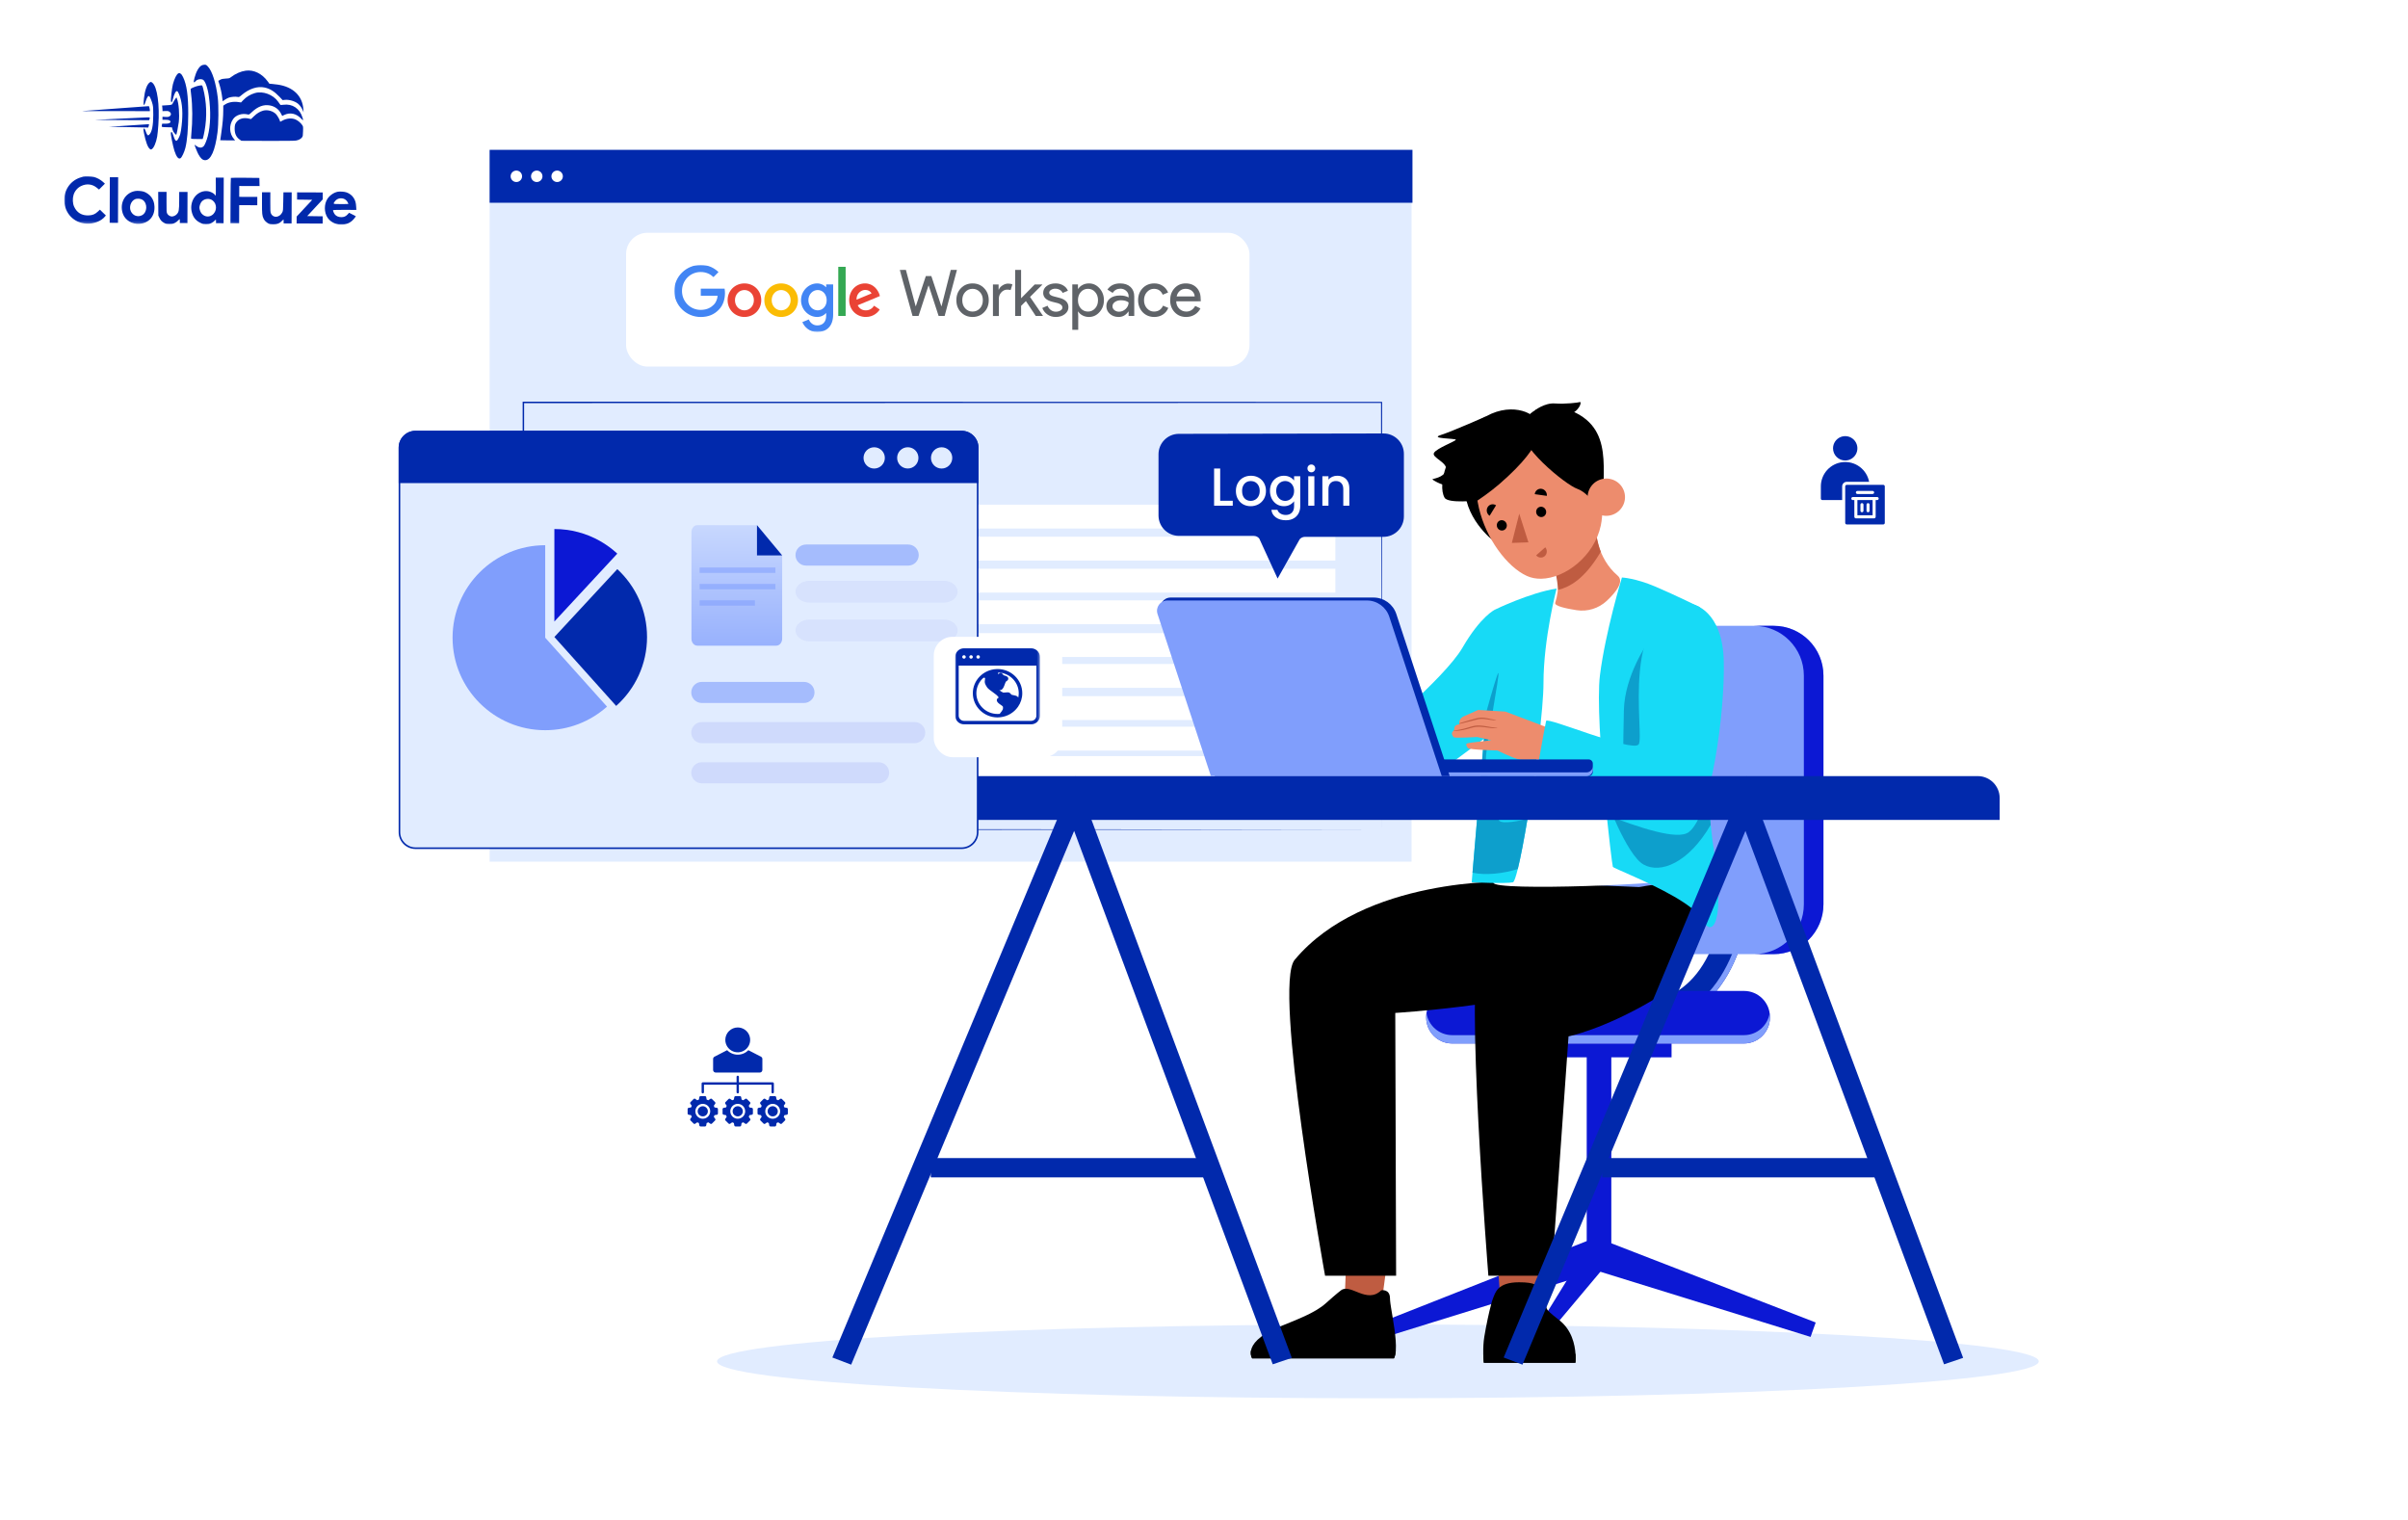 <svg width="900" height="568" viewBox="0 0 900 568" fill="none" xmlns="http://www.w3.org/2000/svg">
<path d="M75.422 24.413C74.366 24.924 73.319 26.731 72.702 29.094C72.4 30.255 72.372 30.553 72.507 30.688C72.655 30.838 72.736 30.797 72.967 30.487C73.538 29.719 74.755 29.385 75.754 29.741C76.618 30.041 77.582 32.626 78.057 35.926C78.848 41.564 78.694 46.957 77.652 50.927C77.268 52.399 76.613 54.018 76.206 54.545C76.043 54.733 75.718 54.988 75.475 55.082C74.906 55.323 73.988 55.063 73.247 54.453C72.95 54.222 72.721 54.072 72.721 54.113C72.72 54.369 73.751 56.955 74.154 57.673C75 59.216 75.741 59.868 76.688 59.871C78.796 59.879 80.404 56.262 81.279 49.575C81.696 46.427 81.748 39.507 81.394 36.505C80.737 31.055 79.307 26.536 77.704 24.868C77.125 24.258 77.018 24.189 76.463 24.188C76.139 24.186 75.666 24.293 75.422 24.413Z" fill="#0129AC"/>
<path d="M91.88 26.406C90.014 26.656 88.037 27.514 86.262 28.872C85.774 29.263 85.624 29.289 84.368 29.366C83.273 29.43 82.88 29.509 82.311 29.804C81.919 29.993 81.594 30.18 81.594 30.221C81.594 30.248 81.767 30.83 81.995 31.52C82.475 33.049 82.861 34.807 83.058 36.538L83.216 37.85L83.974 37.326C84.38 37.03 85.058 36.667 85.478 36.506C86.343 36.185 88.006 36.042 88.803 36.221C89.33 36.345 89.357 36.331 90.415 35.443C93.14 33.142 96.252 32.139 98.872 32.702C100.884 33.129 102.543 34.162 104.455 36.169L105.64 37.417L106.425 37.324C108.007 37.155 110.154 37.771 111.353 38.734C112.027 39.264 112.726 40.24 113.128 41.16L113.464 41.959L113.387 40.877C113.067 35.834 109.524 32.43 103.742 31.611C103.188 31.528 102.283 31.417 101.716 31.374L100.688 31.289L100.056 30.422C97.945 27.523 94.868 26.011 91.88 26.406Z" fill="#0129AC"/>
<path d="M66.625 27.44C65.975 27.802 65.199 29.354 64.624 31.474C64.268 32.811 63.765 37.27 63.912 37.864C64.085 38.541 64.343 38.218 64.645 36.948C65.139 34.963 65.737 33.87 66.237 34.075C66.561 34.198 67.204 35.7 67.564 37.148C68.31 40.151 68.35 44.03 67.658 48.691C67.492 49.839 67.327 50.433 66.919 51.283C66.02 53.199 65.588 53.09 64.826 50.762C64.317 49.247 64.048 48.935 63.87 49.651C63.733 50.164 64.609 54.533 65.211 56.413C65.946 58.673 66.727 59.609 67.485 59.125C67.973 58.802 68.872 56.887 69.27 55.334C69.969 52.592 70.336 48.281 70.356 42.618C70.38 35.874 69.799 31.722 68.472 28.919C68.083 28.121 67.814 27.727 67.504 27.538C67.005 27.225 67.032 27.225 66.625 27.44Z" fill="#0129AC"/>
<path d="M55.856 30.884C54.894 31.637 54.102 33.892 53.808 36.77C53.683 37.905 53.624 38.918 53.665 39.04C53.825 39.446 54.043 39.15 54.398 38.015C54.918 36.368 55.366 35.694 55.785 35.953C56.054 36.116 56.804 37.97 57.044 39.052C57.243 39.918 57.295 40.689 57.287 42.905C57.272 47.001 56.777 49.391 55.774 50.334C55.218 50.858 55.002 50.601 54.306 48.666C54.065 48.03 53.782 47.84 53.632 48.245C53.591 48.366 53.67 49.069 53.829 49.827C54.467 53.019 55.229 55.089 55.998 55.66C56.348 55.918 56.402 55.918 56.728 55.743C57.486 55.314 58.344 53.343 58.745 51.047C58.869 50.398 59.051 48.48 59.179 46.764C59.719 39.224 58.784 32.476 56.978 30.956C56.48 30.535 56.318 30.521 55.856 30.884Z" fill="#0129AC"/>
<path d="M73.772 32.152C72.892 32.379 71.539 32.955 71.267 33.211C71.213 33.265 71.291 34.211 71.436 35.334C71.975 39.431 72.008 45.243 71.504 50.188C71.42 51.053 71.39 51.796 71.444 51.851C71.484 51.904 72.485 51.949 73.647 51.953L75.755 51.96L75.933 51.352C76.043 51.015 76.263 49.949 76.442 48.989C77.434 43.735 77.238 38.044 75.891 32.93C75.611 31.902 75.598 31.888 75.178 31.9C74.948 31.9 74.313 32.019 73.772 32.152Z" fill="#0129AC"/>
<path d="M95.295 34.779C93.536 35.287 92.046 36.201 90.852 37.481L90.092 38.289L89.038 38.136C87.215 37.873 85.294 38.231 84.088 39.065L83.451 39.496L83.445 41.28C83.437 43.685 83.225 46.131 82.726 49.549C82.504 51.102 82.324 52.4 82.324 52.413C82.324 52.44 83.581 52.458 85.108 52.463L87.893 52.473L87.475 51.999C85.685 49.951 85.534 46.802 87.096 44.537C88.17 42.986 90.43 42.251 92.563 42.758C93.09 42.882 93.09 42.882 94.121 41.912C96.331 39.812 98.524 38.995 100.82 39.395C102.684 39.727 104.14 40.772 104.986 42.383L105.483 43.331L106.119 43.01C108.394 41.883 110.731 42.377 112.616 44.384C113.37 45.184 113.41 45.144 113.09 44.034C112.075 40.571 109.311 38.696 105.93 39.156C104.97 39.288 104.862 39.274 104.701 39.058C104.607 38.922 104.257 38.434 103.934 37.974C102.078 35.344 98.231 33.925 95.295 34.779Z" fill="#0129AC"/>
<path d="M65.51 36.976C65.266 37.313 64.899 37.92 64.694 38.352C64.272 39.242 64.326 39.216 62.041 39.356L60.581 39.446L60.66 40.054C60.7 40.379 60.739 40.865 60.738 41.109L60.736 41.541L61.723 41.49C62.494 41.439 62.791 41.467 63.169 41.671C64.073 42.148 64.137 43.067 63.284 43.51C62.918 43.712 62.621 43.738 61.782 43.694L60.729 43.623L60.725 44.771L61.846 44.762C63.076 44.753 63.697 44.998 63.696 45.499C63.694 45.998 63.071 46.24 61.787 46.235L60.611 46.231L60.529 46.622C60.336 47.541 60.255 47.5 62.35 47.548L64.269 47.596L64.416 48.204C64.509 48.556 64.71 49.043 64.858 49.301C65.167 49.802 65.8 50.453 65.895 50.358C66.017 50.237 66.65 46.969 66.817 45.645C67.152 42.794 66.829 38.576 66.132 36.857L65.945 36.383L65.51 36.976Z" fill="#0129AC"/>
<path d="M43.441 40.561C36.789 41.051 31.124 41.463 30.867 41.503C30.61 41.543 31.786 41.56 33.489 41.525C35.193 41.505 40.964 41.498 46.303 41.517L56.007 41.552L56.009 41.2C56.01 40.755 55.73 39.659 55.622 39.672C55.581 39.685 50.093 40.085 43.441 40.561Z" fill="#0129AC"/>
<path d="M98.327 41.36C97.11 41.707 95.999 42.379 94.887 43.469L93.815 44.506L92.857 44.287C91.087 43.916 89.531 44.316 88.568 45.394C87.889 46.161 87.712 46.701 87.707 48.08C87.7 49.972 88.304 51.272 89.625 52.196L90.232 52.617L99.963 52.651C106.113 52.674 110.02 52.634 110.574 52.541C111.602 52.383 112.455 51.926 112.903 51.306C113.188 50.915 113.216 50.699 113.262 49.077C113.323 47.307 113.309 47.266 112.947 46.737C112.382 45.911 111.479 45.137 110.562 44.701C109.104 44.007 107.076 44.189 105.383 45.169C104.719 45.559 104.652 45.572 104.653 45.316C104.654 44.937 103.686 43.204 103.162 42.661C102.003 41.467 99.951 40.906 98.327 41.36Z" fill="#0129AC"/>
<path d="M44.846 44.351L35.383 44.817L45.56 44.88L55.724 44.93L55.861 44.579C56.12 43.904 56.066 43.85 55.16 43.861C54.687 43.872 50.051 44.099 44.846 44.351Z" fill="#0129AC"/>
<mask id="mask0_3597_588" style="mask-type:luminance" maskUnits="userSpaceOnUse" x="24" y="24" width="110" height="60">
<path d="M24.213 24L133.542 24.39L133.329 83.996L24 83.606L24.213 24Z" fill="white"/>
</mask>
<g mask="url(#mask0_3597_588)">
<path d="M47.877 46.924L40.645 47.398L43.564 47.436C45.172 47.442 48.497 47.508 50.943 47.57L55.416 47.668L55.567 47.141C55.773 46.425 55.759 46.412 55.421 46.424C55.245 46.437 51.852 46.668 47.877 46.924Z" fill="#0129AC"/>
</g>
<mask id="mask1_3597_588" style="mask-type:luminance" maskUnits="userSpaceOnUse" x="24" y="24" width="110" height="60">
<path d="M24.213 24L133.542 24.39L133.329 83.996L24 83.606L24.213 24Z" fill="white"/>
</mask>
<g mask="url(#mask1_3597_588)">
<path d="M31.118 66.022C30.969 66.048 30.401 66.222 29.846 66.409C26.165 67.666 23.814 71.213 24.029 75.214C24.256 79.824 27.677 83.31 32.258 83.597C34.974 83.768 37.871 82.644 39.282 80.878L39.568 80.514L38.45 79.442L37.345 78.357L36.599 79.057C35.515 80.081 34.594 80.456 33.066 80.504C30.579 80.59 28.745 79.489 27.726 77.282C27.149 76.064 27.061 74.239 27.498 72.821C27.936 71.39 28.981 70.163 30.294 69.533C32.339 68.54 34.447 68.764 36.158 70.149L37.02 70.841L38.12 69.736L39.218 68.645L38.491 67.98C37.588 67.153 36.225 66.418 35.091 66.144C34.294 65.952 31.794 65.875 31.118 66.022Z" fill="#0129AC"/>
</g>
<path d="M41.023 74.749L40.992 83.265L44.101 83.276L44.162 66.245L41.053 66.234L41.023 74.749Z" fill="#0129AC"/>
<path d="M80.669 69.754C80.689 71.62 80.657 73.133 80.602 73.133C80.548 73.133 80.44 73.011 80.36 72.862C80.119 72.402 79.052 71.776 78.135 71.543C76.109 71.036 73.835 71.987 72.585 73.862C71.62 75.304 71.248 77.181 71.607 78.913C72.032 80.983 73.041 82.365 74.754 83.209C75.712 83.699 75.861 83.727 76.996 83.731C78.064 83.734 78.321 83.681 78.998 83.359C79.417 83.158 79.947 82.781 80.177 82.526C80.407 82.27 80.625 82.054 80.665 82.054C80.705 82.054 80.732 82.352 80.73 82.73L80.728 83.406L83.566 83.416L83.627 66.386L80.64 66.375L80.669 69.754ZM78.84 74.56C80.851 75.405 81.368 78.191 79.835 79.889C78.573 81.29 76.613 81.256 75.361 79.819C74.93 79.331 74.529 78.221 74.531 77.572C74.534 76.937 74.929 75.898 75.336 75.398C76.151 74.415 77.666 74.055 78.84 74.56Z" fill="#0129AC"/>
<mask id="mask2_3597_588" style="mask-type:luminance" maskUnits="userSpaceOnUse" x="24" y="24" width="110" height="60">
<path d="M24.213 24L133.542 24.39L133.329 83.996L24 83.606L24.213 24Z" fill="white"/>
</mask>
<g mask="url(#mask2_3597_588)">
<path d="M86.288 66.488C86.233 66.528 86.179 70.367 86.163 75.003L86.133 83.423L89.377 83.435L89.401 76.677L96.159 76.701L96.17 73.592L89.412 73.569L89.426 69.514L97.009 69.541L96.973 68.013L96.939 66.499L91.654 66.44C88.748 66.416 86.342 66.434 86.288 66.488Z" fill="#0129AC"/>
</g>
<mask id="mask3_3597_588" style="mask-type:luminance" maskUnits="userSpaceOnUse" x="24" y="24" width="110" height="60">
<path d="M24.213 24L133.542 24.39L133.329 83.996L24 83.606L24.213 24Z" fill="white"/>
</mask>
<g mask="url(#mask3_3597_588)">
<path d="M50.492 71.401C46.651 72.117 44.569 75.989 45.921 79.873C46.764 82.282 49.38 83.886 52.125 83.666C55.707 83.368 57.947 80.754 57.73 77.118C57.654 75.766 57.319 74.764 56.594 73.721C56.002 72.854 54.708 71.916 53.695 71.616C52.818 71.356 51.29 71.242 50.492 71.401ZM53.346 74.723C55.247 76.081 55.059 79.446 53.028 80.466C51.484 81.231 49.73 80.617 48.938 79.018C48.146 77.434 48.87 75.194 50.414 74.483C51.266 74.094 52.591 74.207 53.346 74.723Z" fill="#0129AC"/>
</g>
<mask id="mask4_3597_588" style="mask-type:luminance" maskUnits="userSpaceOnUse" x="24" y="24" width="110" height="60">
<path d="M24.67 24L133.999 24.39L133.786 83.996L24.457 83.606L24.67 24Z" fill="white"/>
</mask>
<g mask="url(#mask4_3597_588)">
<path d="M126.183 71.669C124.723 71.975 123.205 73.037 122.362 74.345C121.085 76.341 121.114 79.396 122.418 81.333C124.421 84.314 129.015 84.871 131.646 82.461C131.985 82.151 132.433 81.653 132.637 81.356L133.017 80.803L130.48 79.524L129.978 80.077C129.259 80.871 128.582 81.166 127.541 81.162C126.501 81.145 125.623 80.764 125.126 80.099C124.749 79.612 124.388 78.691 124.497 78.529C124.524 78.462 126.51 78.428 128.89 78.437L133.228 78.452L133.152 77.276C133.062 75.775 132.795 74.91 132.123 73.88C131.518 72.972 130.587 72.279 129.494 71.898C128.671 71.61 127.008 71.51 126.183 71.669ZM128.364 74.245C129.012 74.436 129.632 74.966 129.954 75.616C130.101 75.9 130.222 76.171 130.222 76.211C130.222 76.252 128.978 76.275 127.451 76.269C124.356 76.258 124.41 76.272 125.075 75.368C125.863 74.277 127.041 73.875 128.364 74.245Z" fill="#0129AC"/>
</g>
<path d="M59.154 76.123L59.179 80.556L59.527 81.301C59.997 82.303 60.427 82.791 61.291 83.267C61.938 83.634 62.114 83.676 63.29 83.68C64.425 83.684 64.669 83.644 65.346 83.308C65.779 83.094 66.335 82.691 66.579 82.394C66.837 82.111 67.081 81.869 67.121 81.869C67.175 81.869 67.215 82.207 67.213 82.612L67.211 83.356L70.049 83.366L70.091 71.742L66.982 71.731L66.971 74.948C66.957 78.665 66.847 79.246 66.033 80.094C65.558 80.593 64.814 80.914 64.178 80.912C63.57 80.896 62.774 80.393 62.506 79.839C62.237 79.324 62.225 79.067 62.238 75.499L62.251 71.714L59.129 71.703L59.154 76.123Z" fill="#0129AC"/>
<path d="M97.92 75.804C97.905 79.967 97.983 80.67 98.561 81.821C98.909 82.498 99.57 83.136 100.312 83.517C100.824 83.762 101.162 83.817 102.149 83.821C103.635 83.826 104.502 83.491 105.33 82.602C105.628 82.279 105.912 82.01 105.94 82.01C105.98 82.01 106.006 82.348 106.005 82.753L106.002 83.496L108.976 83.507L109.017 71.883L105.935 71.872L105.869 75.278C105.817 78.414 105.789 78.751 105.531 79.305C104.55 81.356 102.102 81.631 101.271 79.777C101.043 79.275 101.018 78.829 101.029 75.531L101.042 71.855L97.934 71.844L97.92 75.804Z" fill="#0129AC"/>
<path d="M111.039 73.242L111.034 74.594L113.859 74.631L116.697 74.682L113.78 77.807L110.876 80.932L110.867 83.514L120.599 83.549L120.608 80.845L117.716 80.808L114.824 80.757L117.727 77.632L120.631 74.507L120.64 71.925L111.044 71.891L111.039 73.242Z" fill="#0129AC"/>
<path d="M515.001 522.584C651.416 522.584 762.002 516.409 762.002 508.792C762.002 501.175 651.416 495 515.001 495C378.586 495 268 501.175 268 508.792C268 516.409 378.586 522.584 515.001 522.584Z" fill="#E1ECFF"/>
<path d="M527.574 56.268H183V322.026H527.574V56.268Z" fill="#E1ECFF"/>
<path d="M499.232 224.378H203.244V233.287H499.232V224.378Z" fill="white"/>
<path d="M499.09 212.564H203.102V221.473H499.09V212.564Z" fill="white"/>
<path d="M499.09 200.589H203.102V209.498H499.09V200.589Z" fill="white"/>
<path d="M499.09 188.612H203.102V197.52H499.09V188.612Z" fill="white"/>
<path d="M499.232 236.622H203.244V245.53H499.232V236.622Z" fill="white"/>
<path d="M499.232 248.161H203.244V257.07H499.232V248.161Z" fill="white"/>
<path d="M499.232 260.175H203.244V269.084H499.232V260.175Z" fill="white"/>
<path d="M499.232 271.601H203.244V280.508H499.232V271.601Z" fill="white"/>
<path d="M499.232 282.578H203.244V291.486H499.232V282.578Z" fill="white"/>
<path d="M499.232 295.059H203.244V303.967H499.232V295.059Z" fill="white"/>
<path d="M527.912 56H183V75.78H527.912V56Z" fill="#0129AC"/>
<path d="M195.131 65.889C195.131 67.072 194.171 68.03 192.99 68.03C191.808 68.03 190.848 67.071 190.848 65.889C190.848 64.708 191.807 63.748 192.99 63.748C194.173 63.748 195.131 64.708 195.131 65.889Z" fill="white"/>
<path d="M202.753 65.889C202.753 67.072 201.794 68.03 200.613 68.03C199.431 68.03 198.472 67.071 198.472 65.889C198.472 64.708 199.431 63.748 200.613 63.748C201.794 63.748 202.753 64.708 202.753 65.889Z" fill="white"/>
<path d="M210.375 65.889C210.375 67.072 209.416 68.03 208.234 68.03C207.053 68.03 206.092 67.071 206.092 65.889C206.092 64.708 207.051 63.748 208.234 63.748C209.417 63.748 210.375 64.708 210.375 65.889Z" fill="white"/>
<path d="M516.369 310.026C516.367 308.419 516.291 248.791 516.166 150.393L516.369 150.596C432.319 150.614 319.446 150.639 195.64 150.666H195.618L195.891 150.393C195.885 206.664 195.88 260.67 195.875 310.026L195.618 309.769C382.804 309.919 513.993 310.025 516.369 310.026C513.994 310.028 382.802 310.134 195.618 310.284H195.36V310.026C195.356 260.67 195.35 206.664 195.345 150.393V150.12H195.64C319.446 150.147 432.319 150.172 516.369 150.191H516.571V150.393C516.446 248.789 516.37 308.42 516.369 310.026Z" fill="#0129AC"/>
<path d="M608.623 385.091C621.682 385.091 632.277 380.701 640.114 372.053C657.825 352.499 654.641 318.124 654.497 316.67C654.232 313.961 651.81 311.98 649.109 312.251C646.4 312.521 644.419 314.934 644.688 317.639C644.725 318.032 647.547 349.189 632.79 365.453C626.82 372.035 618.915 375.234 608.624 375.234C605.902 375.234 603.694 377.441 603.694 380.161C603.694 382.88 605.902 385.091 608.624 385.091H608.623Z" fill="#0129AC"/>
<path d="M654.497 316.668C654.314 314.81 653.117 313.295 651.513 312.614C652.277 313.39 652.792 314.42 652.906 315.586C653.051 317.04 656.234 351.415 638.523 370.969C630.685 379.617 620.091 384.007 607.032 384.007C606.351 384.007 605.703 383.868 605.113 383.619C606.008 384.526 607.25 385.089 608.624 385.089C621.683 385.089 632.279 380.7 640.115 372.051C657.826 352.497 654.643 318.123 654.498 316.668H654.497Z" fill="#809EFC"/>
<path d="M678.627 494.263L676.712 499.652L595.817 474.585L599.694 463.68L678.627 494.263Z" fill="#0C18D4"/>
<path d="M593.042 470.749H602.237V394.648H593.042V470.749Z" fill="#0C18D4"/>
<path d="M570.524 395.16H624.753V389.979H570.524V395.16Z" fill="#0C18D4"/>
<path d="M515.941 494.264L517.857 499.653L598.751 474.586L595.196 462.994L515.941 494.264Z" fill="#0C18D4"/>
<path d="M572.936 499.074V505.338L598.752 474.586L595.196 462.994L572.936 499.074Z" fill="#0C18D4"/>
<path d="M572.294 501.755C572.294 505.929 575.679 509.317 579.853 509.317C584.027 509.317 587.415 505.931 587.415 501.755C587.415 497.58 584.03 494.196 579.853 494.196C575.676 494.196 572.294 497.578 572.294 501.755Z" fill="#E0DAD7"/>
<path d="M542.737 389.978H651.83C657.181 389.978 661.521 385.637 661.521 380.287V380.035C661.521 374.685 657.18 370.347 651.83 370.347H542.737C537.384 370.347 533.046 374.685 533.046 380.035V380.287C533.046 385.637 537.384 389.978 542.737 389.978Z" fill="#0C18D4"/>
<path d="M651.83 386.871H542.737C537.87 386.871 533.843 383.281 533.152 378.607C533.083 379.073 533.046 379.55 533.046 380.035V380.287C533.046 385.637 537.384 389.978 542.737 389.978H651.83C657.181 389.978 661.521 385.637 661.521 380.287V380.035C661.521 379.55 661.484 379.073 661.415 378.607C660.724 383.281 656.694 386.871 651.828 386.871H651.83Z" fill="#809EFC"/>
<path d="M662.915 356.598H611.53C601.254 356.598 592.924 348.268 592.924 337.99V252.498C592.924 242.223 601.254 233.89 611.53 233.89H662.915C673.194 233.89 681.521 242.223 681.521 252.498V337.99C681.521 348.268 673.194 356.598 662.915 356.598Z" fill="#809EFC"/>
<path d="M674.199 337.99V252.498C674.199 242.223 665.871 233.89 655.593 233.89H662.915C673.194 233.89 681.521 242.223 681.521 252.498V337.99C681.521 348.268 673.194 356.598 662.915 356.598H655.593C665.871 356.598 674.199 348.268 674.199 337.99Z" fill="#0C18D4"/>
<path d="M577.412 473.405L575.912 485.317H560.719L559.836 472.781L577.412 473.405Z" fill="#BF5C41"/>
<path d="M554.375 505.627C554.375 505.765 554.378 505.898 554.381 506.028C554.394 506.636 554.421 507.182 554.446 507.651C554.508 508.682 554.583 509.316 554.583 509.316H588.811C588.811 509.316 588.981 507.992 588.85 506.028C588.625 502.53 587.465 497.007 582.738 493.357C576.267 488.353 578.766 489.397 577.438 487.116C577.288 486.863 576.124 482.987 576.001 482.721C574.889 480.353 573.864 479.233 567.731 479.233C559.598 479.233 558.882 483.18 558.015 485.258C557.657 486.12 557.166 487.933 556.661 490.089C556.455 490.954 556.25 491.879 556.049 492.819C555.548 495.178 555.08 497.64 554.762 499.605C554.423 501.711 554.351 503.877 554.378 505.627H554.375Z" fill="black"/>
<path d="M554.383 506.026C554.428 507.975 554.585 509.315 554.585 509.315H588.813C588.813 509.315 588.982 507.99 588.852 506.026H554.384H554.383Z" fill="black"/>
<path d="M518.286 472.779L516.584 485.545H502.575L503.116 472.399L518.286 472.779Z" fill="#BF5C41"/>
<path d="M468.002 507.671H520.99C521.385 506.955 521.598 505.939 521.687 504.728C522.019 500.247 520.589 493.093 519.889 488.583C519.804 488.057 519.732 487.564 519.674 487.12C519.576 486.366 519.517 485.739 519.517 485.278C519.517 481.597 516.258 482.228 516.258 482.228C510.897 487.486 504.825 479.601 501.279 482.187C501.279 482.187 499.752 483.281 495.545 487.066C491.341 490.851 484.184 493.349 478.094 495.897C470.231 499.184 468.001 502.467 467.565 504.728C467.221 506.52 468.001 507.671 468.001 507.671H468.002Z" fill="black"/>
<path d="M468.002 507.671H520.99C521.385 506.955 521.598 505.939 521.688 504.728H467.568C467.224 506.519 468.004 507.671 468.004 507.671H468.002Z" fill="black"/>
<path d="M615.332 331.642L563.964 329.448C563.964 329.448 509.717 327.768 483.889 358.728C475.676 368.573 495.25 476.783 495.25 476.783H521.802L521.487 378.572C521.487 378.572 566.287 375.724 582.899 368.301C599.511 360.878 615.331 331.642 615.331 331.642H615.332Z" fill="black"/>
<path d="M556.284 476.783C556.284 476.783 547.358 364.027 553.233 357.153C574.77 331.955 635.731 328.712 635.731 328.712C635.731 328.712 635.591 363.337 617.252 374.074C598.914 384.811 586.245 387.327 586.245 387.327L579.915 476.783H556.283H556.284Z" fill="black"/>
<path d="M627.736 328.435C627.736 328.435 624.598 281.963 626.181 260.935C627.764 239.905 632.764 225.885 632.764 225.885C632.764 225.885 611.96 216.137 603.217 215.334C594.474 214.53 558.796 227.695 558.746 227.845C558.695 227.997 556.935 254.528 557.464 268.296C557.994 282.064 558.349 326.574 558.194 329.902C558.04 333.229 627.862 330.363 627.737 328.435H627.736Z" fill="white"/>
<path d="M599.81 297.433C601.147 311.711 602.628 323.601 602.815 323.973C602.951 324.242 606.245 325.612 610.726 327.622C619.583 331.596 633.078 338.064 635.978 343.469C640.351 351.608 644.723 343.469 640.652 318.293C640.188 315.439 639.764 312.056 639.372 308.3C638.388 298.877 637.618 287.109 637.024 275.481C635.769 250.901 635.309 226.927 635.309 226.927C635.309 226.927 626.281 222.469 618.745 219.252C611.206 216.037 606.204 215.833 606.204 215.833C606.204 215.833 600.025 236.135 597.991 252.343C596.896 261.052 598.255 280.852 599.81 297.433Z" fill="#17DAF6"/>
<path d="M599.81 297.433C599.81 297.433 607.85 319.489 614.268 323.101C620.617 326.674 631.041 322.555 639.372 308.299C638.388 298.875 637.618 287.108 637.024 275.479C629.159 257.734 615.919 240.104 615.919 240.104C615.919 240.104 607.278 252.265 606.93 265.381C606.582 278.493 606.808 290.102 606.207 290.708C605.604 291.311 599.81 297.433 599.81 297.433Z" fill="#0D9FCC"/>
<path d="M558.747 227.845C558.747 227.845 553.421 230.307 546.637 242.015C539.854 253.723 511.021 277.418 511.021 277.418L540.502 286.636L559.475 272.541L558.747 227.844V227.845Z" fill="#17DAF6"/>
<path d="M550.054 329.751C550.054 329.751 562.917 330.335 565.452 329.751C565.895 329.647 566.533 327.821 567.279 324.783C568.342 320.478 569.629 313.744 570.91 306.054C573.91 288.072 576.885 264.871 576.885 255.282C576.885 238.7 581.786 219.957 581.786 219.957C571.609 221.565 558.744 227.845 558.744 227.845L555.467 266.274L550.36 326.149L550.053 329.751H550.054Z" fill="#17DAF6"/>
<path d="M550.361 326.148C555.28 327.254 562.044 326.455 567.28 324.781C568.343 320.476 569.631 313.742 570.911 306.052C568.18 306.701 561.816 308.039 560.405 306.783C558.595 305.177 555.28 288.595 555.38 283.266C555.481 277.94 560.706 251.509 560.003 251.509C559.685 251.509 557.63 258.545 555.468 266.271L550.361 326.146V326.148Z" fill="#0D9FCC"/>
<path d="M543.454 275.574C543.997 275.908 552.113 275.446 552.113 275.446L557.432 276.675C557.432 276.675 549.088 277.529 548.362 277.841C547.638 278.154 548.198 278.918 548.607 279.573C549.017 280.228 559.648 280.486 559.648 280.486C559.648 280.486 565.556 283.415 567.779 283.835C570.002 284.257 579.25 283.585 579.25 283.585L580.879 272.841L562.617 265.944L552.459 265.335C552.459 265.335 548.822 266.987 547.101 267.72C545.381 268.453 545.398 270.023 545.398 270.023L545.426 270.325L545.449 270.545L545.463 270.71L544.682 270.847C543.268 271.226 543.538 272.791 543.538 272.791L543.251 273.107C543.231 273.126 543.212 273.149 543.19 273.173C543.121 273.251 543.035 273.346 542.931 273.46C542.32 274.13 542.914 275.236 543.456 275.574H543.454Z" fill="#ED8C6D"/>
<path d="M559.701 272.04C559.709 272.096 558.753 272.244 557.226 272.077C555.708 271.966 553.628 271.402 551.385 271.703C550.27 271.871 549.23 272.248 548.248 272.501C547.267 272.76 546.37 272.927 545.612 273.032C544.093 273.238 543.145 273.213 543.143 273.153C543.137 273.081 544.074 272.986 545.557 272.698C546.298 272.552 547.174 272.354 548.13 272.077C549.086 271.808 550.131 271.412 551.316 271.23C552.503 271.058 553.636 271.161 554.637 271.303C555.638 271.45 556.524 271.625 557.27 271.741C558.76 271.99 559.697 271.965 559.701 272.04Z" fill="#BF5C41"/>
<path d="M545.425 270.326L545.447 270.547C545.801 270.475 546.26 270.371 546.803 270.24C548.116 269.936 549.922 269.433 551.91 268.938C553.889 268.381 555.706 268.855 557.053 269.044C558.403 269.259 559.265 269.156 559.256 269.095C559.254 269.023 558.426 269.009 557.111 268.713C556.453 268.579 555.669 268.381 554.762 268.27C553.858 268.144 552.815 268.222 551.804 268.474C549.79 268.976 548.007 269.525 546.711 269.916C546.195 270.074 545.76 270.214 545.425 270.329V270.326Z" fill="#BF5C41"/>
<path d="M632.763 225.885C632.763 225.885 643.819 227.92 644.27 247.141C644.723 266.361 639.558 304.534 631.217 310.966C622.875 317.399 573.674 291.636 573.185 295.117C573.141 295.43 577.46 271.048 577.861 269.439C578.263 267.831 609.918 281.256 612.431 278.24C614.944 275.225 604.422 225.584 632.763 225.885Z" fill="#17DAF6"/>
<path d="M578.783 203.961L596.35 198.116C596.35 198.116 596.765 208.472 604.607 215.138C607.188 217.333 603.89 221.418 600.533 224.555C597.497 227.393 593.328 228.683 589.22 228.043C585.33 227.437 581.057 226.506 581.254 225.36C584.781 214.36 578.783 203.961 578.783 203.961Z" fill="#ED8C6D"/>
<path d="M578.808 203.968C578.808 203.968 581.608 212.147 582.386 220.465C586.661 219.376 592.212 216.485 598.295 206.221C596.798 202.185 596.368 198.124 596.368 198.124L578.808 203.968Z" fill="#BF5C41"/>
<path d="M547.542 180.485C548.166 172.934 563.158 171.041 563.158 171.041L568.966 196.355L558.182 202.154C558.182 202.154 546.48 193.306 547.542 180.485Z" fill="black"/>
<path d="M586.556 162.957C599.22 169.331 599.936 188.736 598.305 196.407C595.876 207.84 584.998 216.166 575.999 216.297C574.104 216.323 572.293 215.99 570.66 215.243C563.183 211.827 555.402 201.233 552.747 189.859C552.071 186.953 551.726 183.994 551.809 181.089C552.214 166.834 573.892 156.581 586.556 162.957Z" fill="#ED8C6D"/>
<path d="M586.037 153.039C579.936 151.206 572.067 150.934 568.924 159.272C566.367 166.056 585.27 181.238 589.477 182.672C595.28 184.651 600.35 195.792 599.637 190.042C597.995 176.801 604.23 159.625 586.037 153.039Z" fill="black"/>
<path d="M539.919 186.013C537.075 180.995 541.278 168.062 549.297 160.236C560.317 149.482 570.962 153.151 573.382 156.018C575.802 158.886 578.926 164.822 560.398 180.908C556.764 184.062 552.286 187.033 552.286 187.033C552.286 187.033 541.222 188.311 539.919 186.013Z" fill="black"/>
<path d="M593.901 188.497C592.431 184.945 594.13 180.867 597.7 179.388C601.27 177.911 605.355 179.591 606.827 183.142C608.297 186.694 606.596 190.771 603.026 192.249C599.458 193.728 595.371 192.047 593.901 188.497Z" fill="#ED8C6D"/>
<path d="M555.392 155.616C555.392 155.616 542.876 161.18 538.481 162.585C534.086 163.99 544.151 163.801 544.124 164.348C544.097 164.896 536.899 167.532 535.945 169.282C534.992 171.034 541.261 172.865 540.466 175.743C539.671 178.621 535.279 178.88 535.367 179.156C535.454 179.431 540.725 182.556 542.235 180.965C543.745 179.373 555.392 155.616 555.392 155.616Z" fill="black"/>
<path d="M573.546 153.46C573.546 153.46 577.211 150.508 581.135 150.787C585.059 151.066 589.789 150.497 590.521 150.262C591.254 150.028 590.495 153.971 585.594 155.268C580.694 156.566 573.545 153.46 573.545 153.46H573.546Z" fill="black"/>
<path d="M318.129 510.02L311.098 507.351L401.87 290.06L482.825 507.479L475.692 509.893L401.464 310.539L318.129 510.02Z" fill="#0129AC"/>
<path d="M452.353 432.816H347.9V440.031H452.353V432.816Z" fill="#0129AC"/>
<path d="M569.034 510.02L562.001 507.351L652.776 290.06L733.73 507.479L726.597 509.893L652.369 310.539L569.034 510.02Z" fill="#0129AC"/>
<path d="M703.257 432.816H598.805V440.031H703.257V432.816Z" fill="#0129AC"/>
<path d="M316.283 290.06H739.196C743.717 290.06 747.386 293.73 747.386 298.25V306.44H308.092V298.25C308.092 293.729 311.762 290.06 316.282 290.06H316.283Z" fill="#0129AC"/>
<path d="M593.765 290.058H454.109V283.824H593.765C594.626 283.824 595.323 284.523 595.323 285.382V288.499C595.323 289.359 594.624 290.057 593.765 290.057V290.058Z" fill="#0129AC"/>
<path d="M595.322 286.315V287.704C595.322 289.002 594.268 290.057 592.969 290.057H454.11V288.671H592.969C594.268 288.671 595.322 287.617 595.322 286.315Z" fill="#809EFC"/>
<path d="M433.823 228.456L454.108 290.058H541.827L541.214 288.199L521.88 229.48C520.67 225.809 517.24 223.325 513.373 223.325H437.536C434.874 223.325 432.991 225.929 433.823 228.456Z" fill="#0129AC"/>
<path d="M432.63 229.468L452.583 290.058H538.862L538.259 288.228L519.243 230.475C518.053 226.864 514.679 224.42 510.876 224.42H436.284C433.666 224.42 431.814 226.98 432.632 229.468H432.63Z" fill="#809EFC"/>
<path d="M433 169.774V192.632C433 196.847 436.417 200.264 440.633 200.264H468.567C469.382 200.264 470.152 200.638 470.656 201.279L477.512 216.226L485.778 201.52C486.282 200.956 487.002 200.634 487.758 200.634H517.078C521.293 200.634 524.71 197.217 524.71 193.001V169.633C524.71 165.412 521.285 161.992 517.064 162L440.618 162.142C436.409 162.149 433 165.564 433 169.774Z" fill="#0129AC"/>
<path d="M456.051 187.16H460.751V189H453.771V175.1H456.051V187.16ZM467.438 189.18C466.398 189.18 465.458 188.947 464.618 188.48C463.778 188 463.118 187.333 462.638 186.48C462.158 185.613 461.918 184.613 461.918 183.48C461.918 182.36 462.165 181.367 462.658 180.5C463.152 179.633 463.825 178.967 464.678 178.5C465.532 178.033 466.485 177.8 467.538 177.8C468.592 177.8 469.545 178.033 470.398 178.5C471.252 178.967 471.925 179.633 472.418 180.5C472.912 181.367 473.158 182.36 473.158 183.48C473.158 184.6 472.905 185.593 472.398 186.46C471.892 187.327 471.198 188 470.318 188.48C469.452 188.947 468.492 189.18 467.438 189.18ZM467.438 187.2C468.025 187.2 468.572 187.06 469.078 186.78C469.598 186.5 470.018 186.08 470.338 185.52C470.658 184.96 470.818 184.28 470.818 183.48C470.818 182.68 470.665 182.007 470.358 181.46C470.052 180.9 469.645 180.48 469.138 180.2C468.632 179.92 468.085 179.78 467.498 179.78C466.912 179.78 466.365 179.92 465.858 180.2C465.365 180.48 464.972 180.9 464.678 181.46C464.385 182.007 464.238 182.68 464.238 183.48C464.238 184.667 464.538 185.587 465.138 186.24C465.752 186.88 466.518 187.2 467.438 187.2ZM479.852 177.8C480.705 177.8 481.459 177.973 482.112 178.32C482.779 178.653 483.299 179.073 483.672 179.58V177.98H485.972V189.18C485.972 190.193 485.759 191.093 485.332 191.88C484.905 192.68 484.285 193.307 483.472 193.76C482.672 194.213 481.712 194.44 480.592 194.44C479.099 194.44 477.859 194.087 476.872 193.38C475.885 192.687 475.325 191.74 475.192 190.54H477.452C477.625 191.113 477.992 191.573 478.552 191.92C479.125 192.28 479.805 192.46 480.592 192.46C481.512 192.46 482.252 192.18 482.812 191.62C483.385 191.06 483.672 190.247 483.672 189.18V187.34C483.285 187.86 482.759 188.3 482.092 188.66C481.439 189.007 480.692 189.18 479.852 189.18C478.892 189.18 478.012 188.94 477.212 188.46C476.425 187.967 475.799 187.287 475.332 186.42C474.879 185.54 474.652 184.547 474.652 183.44C474.652 182.333 474.879 181.353 475.332 180.5C475.799 179.647 476.425 178.987 477.212 178.52C478.012 178.04 478.892 177.8 479.852 177.8ZM483.672 183.48C483.672 182.72 483.512 182.06 483.192 181.5C482.885 180.94 482.479 180.513 481.972 180.22C481.465 179.927 480.919 179.78 480.332 179.78C479.745 179.78 479.199 179.927 478.692 180.22C478.185 180.5 477.772 180.92 477.452 181.48C477.145 182.027 476.992 182.68 476.992 183.44C476.992 184.2 477.145 184.867 477.452 185.44C477.772 186.013 478.185 186.453 478.692 186.76C479.212 187.053 479.759 187.2 480.332 187.2C480.919 187.2 481.465 187.053 481.972 186.76C482.479 186.467 482.885 186.04 483.192 185.48C483.512 184.907 483.672 184.24 483.672 183.48ZM490.127 176.52C489.713 176.52 489.367 176.38 489.087 176.1C488.807 175.82 488.667 175.473 488.667 175.06C488.667 174.647 488.807 174.3 489.087 174.02C489.367 173.74 489.713 173.6 490.127 173.6C490.527 173.6 490.867 173.74 491.147 174.02C491.427 174.3 491.567 174.647 491.567 175.06C491.567 175.473 491.427 175.82 491.147 176.1C490.867 176.38 490.527 176.52 490.127 176.52ZM491.247 177.98V189H488.967V177.98H491.247ZM499.8 177.8C500.667 177.8 501.44 177.98 502.12 178.34C502.814 178.7 503.354 179.233 503.74 179.94C504.127 180.647 504.32 181.5 504.32 182.5V189H502.06V182.84C502.06 181.853 501.814 181.1 501.32 180.58C500.827 180.047 500.154 179.78 499.3 179.78C498.447 179.78 497.767 180.047 497.26 180.58C496.767 181.1 496.52 181.853 496.52 182.84V189H494.24V177.98H496.52V179.24C496.894 178.787 497.367 178.433 497.94 178.18C498.527 177.927 499.147 177.8 499.8 177.8Z" fill="white"/>
<rect x="234" y="87" width="233" height="50" rx="8" fill="white"/>
<mask id="mask5_3597_588" style="mask-type:luminance" maskUnits="userSpaceOnUse" x="252" y="99" width="77" height="26">
<path d="M328.945 99H252V124.101H328.945V99Z" fill="white"/>
</mask>
<g mask="url(#mask5_3597_588)">
<path d="M261.918 110.549V107.889H270.819C270.919 108.427 270.965 108.973 270.962 109.52C270.962 111.515 270.418 113.984 268.661 115.742C266.952 117.523 264.768 118.473 261.872 118.473C256.509 118.473 252 114.103 252 108.736C252 103.369 256.509 99 261.872 99C264.839 99 266.952 100.164 268.543 101.684L266.668 103.559C265.527 102.491 263.985 101.66 261.872 101.66C257.957 101.66 254.895 104.818 254.895 108.736C254.895 112.655 257.957 115.816 261.872 115.816C264.412 115.816 265.86 114.795 266.786 113.868C267.54 113.114 268.036 112.031 268.231 110.552L261.918 110.549Z" fill="#4285F4"/>
<path d="M284.522 112.192C284.522 115.804 281.695 118.461 278.233 118.461C274.767 118.461 271.943 115.804 271.943 112.192C271.943 108.558 274.767 105.922 278.233 105.922C281.698 105.922 284.522 108.558 284.522 112.192ZM281.77 112.192C281.77 109.937 280.13 108.392 278.233 108.392C276.335 108.392 274.695 109.936 274.695 112.192C274.695 114.424 276.335 115.991 278.233 115.991C280.133 115.991 281.77 114.423 281.77 112.192Z" fill="#EA4335"/>
<path d="M298.249 112.192C298.249 115.804 295.426 118.461 291.96 118.461C288.494 118.461 285.671 115.804 285.671 112.192C285.671 108.558 288.494 105.922 291.96 105.922C295.426 105.922 298.249 108.558 298.249 112.192ZM295.498 112.192C295.498 109.937 293.858 108.392 291.96 108.392C290.062 108.392 288.423 109.936 288.423 112.192C288.423 114.424 290.06 115.991 291.96 115.991C293.861 115.991 295.498 114.423 295.498 112.192Z" fill="#FBBC04"/>
<path d="M311.395 106.302V117.559C311.395 122.19 308.666 124.089 305.438 124.089C302.399 124.089 300.573 122.047 299.885 120.385L302.282 119.387C302.709 120.408 303.752 121.619 305.438 121.619C307.505 121.619 308.786 120.337 308.786 117.939V117.037H308.692C308.072 117.797 306.889 118.461 305.392 118.461C302.259 118.461 299.387 115.73 299.387 112.216C299.387 108.677 302.259 105.922 305.392 105.922C306.889 105.922 308.072 106.587 308.692 107.324H308.786V106.302H311.395ZM308.975 112.216C308.975 110.007 307.505 108.392 305.627 108.392C303.73 108.392 302.139 110.007 302.139 112.216C302.139 114.401 303.73 115.991 305.627 115.991C307.502 115.991 308.975 114.4 308.975 112.216Z" fill="#4285F4"/>
<path d="M316.059 99.717H313.307V118.084H316.059V99.717Z" fill="#34A853"/>
<path d="M326.696 114.258L328.832 115.683C328.147 116.704 326.482 118.461 323.612 118.461C320.052 118.461 317.392 115.706 317.392 112.192C317.392 108.466 320.075 105.922 323.302 105.922C326.553 105.922 328.144 108.511 328.666 109.912L328.952 110.624L320.571 114.092C321.213 115.35 322.207 115.991 323.609 115.991C325.011 115.991 325.983 115.305 326.696 114.258ZM320.121 112.003L325.722 109.676C325.415 108.891 324.489 108.346 323.397 108.346C321.998 108.346 320.052 109.58 320.121 112.003Z" fill="#EA4335"/>
</g>
<mask id="mask6_3597_588" style="mask-type:luminance" maskUnits="userSpaceOnUse" x="336" y="99" width="113" height="26">
<path d="M448.925 99H336.103V124.101H448.925V99Z" fill="#5F6368"/>
</mask>
<g mask="url(#mask6_3597_588)">
<path d="M355.349 100.882H357.656L353.067 118.082H350.811L347.113 106.743H347.016L343.318 118.082H341.062L336.28 100.882H338.588L342.214 114.407H342.309L346.032 103.188H348.096L351.82 114.407H351.915L355.349 100.882Z" fill="#5F6368"/>
<path d="M357.444 112.192C357.444 110.383 358.015 108.886 359.15 107.7C360.302 106.515 361.753 105.922 363.496 105.922C365.241 105.922 366.683 106.515 367.818 107.7C368.974 108.886 369.55 110.383 369.55 112.192C369.55 114.018 368.974 115.515 367.818 116.685C366.683 117.87 365.241 118.463 363.496 118.462C361.753 118.462 360.302 117.869 359.15 116.683C358.012 115.498 357.444 114.002 357.444 112.192ZM359.654 112.191C359.654 113.456 360.024 114.481 360.758 115.266C361.495 116.05 362.409 116.443 363.496 116.443C364.585 116.443 365.499 116.05 366.236 115.266C366.97 114.481 367.34 113.456 367.34 112.191C367.34 110.942 366.97 109.925 366.236 109.14C365.482 108.34 364.571 107.939 363.496 107.939C362.424 107.938 361.509 108.339 360.758 109.141C360.021 109.926 359.654 110.941 359.654 112.191Z" fill="#5F6368"/>
<path d="M373.327 118.097H371.117V106.326H373.23V108.248H373.327C373.551 107.623 374.012 107.091 374.709 106.65C375.406 106.209 376.091 105.989 376.762 105.99C377.404 105.99 377.945 106.086 378.395 106.278L377.722 108.417C377.449 108.305 377.017 108.249 376.423 108.249C375.592 108.249 374.867 108.585 374.25 109.258C373.634 109.93 373.327 110.715 373.327 111.611V118.097Z" fill="#5F6368"/>
<path d="M389.777 118.082H387.111L383.436 112.533L381.636 114.31V118.082H379.426V100.882H381.636V111.476L386.727 106.311H389.562V106.407L384.975 110.971L389.777 117.986V118.082Z" fill="#5F6368"/>
<path d="M399.333 114.812C399.333 115.837 398.885 116.702 397.988 117.407C397.091 118.111 395.962 118.463 394.603 118.464C393.419 118.464 392.378 118.155 391.481 117.538C390.601 116.945 389.93 116.093 389.558 115.101L391.527 114.26C391.817 114.965 392.238 115.513 392.788 115.905C393.316 116.289 393.952 116.495 394.603 116.493C395.308 116.493 395.896 116.341 396.369 116.037C396.839 115.733 397.074 115.372 397.077 114.956C397.077 114.204 396.501 113.652 395.345 113.298L393.33 112.794C391.04 112.217 389.896 111.112 389.896 109.478C389.896 108.405 390.332 107.544 391.203 106.895C392.077 106.246 393.192 105.922 394.554 105.922C395.595 105.922 396.535 106.171 397.378 106.667C398.218 107.163 398.805 107.828 399.141 108.661L397.171 109.478C396.945 108.979 396.561 108.57 396.079 108.312C395.56 108.029 394.978 107.884 394.385 107.892C393.84 107.884 393.301 108.034 392.837 108.325C392.381 108.613 392.152 108.965 392.152 109.382C392.152 110.054 392.783 110.535 394.05 110.823L395.827 111.279C398.163 111.856 399.333 113.033 399.333 114.809" fill="#5F6368"/>
<path d="M407 118.462C406.137 118.462 405.349 118.278 404.635 117.91C403.924 117.541 403.374 117.053 402.989 116.444H402.892L402.989 118.078V123.267H400.779V106.307H402.895V107.94H402.992C403.376 107.332 403.924 106.844 404.638 106.475C405.349 106.106 406.14 105.922 407.003 105.922C408.556 105.922 409.869 106.531 410.941 107.748C412.045 108.982 412.598 110.463 412.598 112.192C412.598 113.938 412.045 115.42 410.941 116.637C409.869 117.854 408.556 118.462 407.003 118.462M406.641 116.444C407.699 116.444 408.588 116.044 409.307 115.243C410.027 114.459 410.385 113.442 410.385 112.192C410.385 110.96 410.027 109.943 409.307 109.141C408.588 108.341 407.702 107.94 406.641 107.94C405.569 107.94 404.672 108.341 403.953 109.141C403.247 109.943 402.895 110.96 402.895 112.192C402.895 113.441 403.247 114.467 403.953 115.267C404.672 116.052 405.566 116.444 406.641 116.444Z" fill="#5F6368"/>
<path d="M418.651 105.923C420.284 105.923 421.574 106.359 422.518 107.232C423.463 108.105 423.934 109.302 423.934 110.823V118.079H421.821V116.445H421.724C420.812 117.79 419.594 118.463 418.074 118.463C416.776 118.463 415.692 118.078 414.818 117.31C413.946 116.541 413.511 115.58 413.511 114.427C413.511 113.21 413.969 112.241 414.892 111.52C415.813 110.799 417.04 110.439 418.579 110.439C419.889 110.439 420.97 110.679 421.821 111.16V110.653C421.821 109.885 421.517 109.232 420.907 108.695C420.322 108.168 419.559 107.88 418.771 107.891C417.535 107.891 416.561 108.411 415.841 109.452L413.895 108.227C414.967 106.691 416.552 105.922 418.648 105.922M415.795 114.477C415.795 115.054 416.039 115.534 416.526 115.919C417.014 116.303 417.587 116.495 418.241 116.495C419.169 116.495 419.998 116.151 420.726 115.462C421.457 114.774 421.821 113.965 421.821 113.036C421.13 112.492 420.17 112.22 418.937 112.219C418.04 112.219 417.292 112.436 416.693 112.868C416.091 113.3 415.793 113.837 415.795 114.477Z" fill="#5F6368"/>
<path d="M431.422 118.462C429.677 118.462 428.226 117.87 427.074 116.685C425.939 115.468 425.368 113.97 425.371 112.192C425.371 110.383 425.939 108.886 427.074 107.7C428.226 106.515 429.677 105.922 431.422 105.922C432.624 105.922 433.67 106.223 434.567 106.823C435.464 107.423 436.138 108.252 436.585 109.31L434.57 110.15C433.945 108.677 432.85 107.94 431.279 107.94C430.27 107.94 429.399 108.349 428.662 109.166C427.942 109.983 427.581 110.992 427.581 112.193C427.581 113.394 427.942 114.403 428.662 115.22C429.399 116.037 430.27 116.445 431.279 116.445C432.896 116.445 434.034 115.709 434.69 114.235L436.66 115.076C436.227 116.133 435.55 116.962 434.63 117.562C433.71 118.162 432.641 118.462 431.422 118.462Z" fill="#5F6368"/>
<path d="M443.307 118.462C441.579 118.462 440.154 117.87 439.033 116.685C437.912 115.499 437.351 114.002 437.351 112.192C437.351 110.399 437.895 108.905 438.985 107.712C440.074 106.518 441.467 105.922 443.164 105.922C444.907 105.922 446.297 106.487 447.329 107.616C448.361 108.745 448.877 110.326 448.877 112.36L448.854 112.601H439.609C439.641 113.754 440.025 114.683 440.762 115.387C441.498 116.092 442.379 116.444 443.405 116.444C444.812 116.444 445.916 115.74 446.719 114.33L448.688 115.291C448.183 116.257 447.424 117.064 446.489 117.621C445.552 118.182 444.491 118.462 443.307 118.462ZM439.779 110.775H446.524C446.458 109.958 446.128 109.281 445.526 108.745C444.93 108.209 444.124 107.94 443.115 107.94C442.281 107.94 441.564 108.197 440.965 108.709C440.363 109.222 439.968 109.91 439.776 110.775" fill="#5F6368"/>
</g>
<g filter="url(#filter0_d_3597_588)">
<rect x="252" y="380" width="48" height="45" rx="7" fill="white"/>
</g>
<path fill-rule="evenodd" clip-rule="evenodd" d="M275.734 384C276.652 384 277.55 384.273 278.314 384.783C279.078 385.294 279.673 386.019 280.025 386.868C280.376 387.716 280.468 388.65 280.289 389.551C280.109 390.452 279.667 391.28 279.017 391.929C278.368 392.579 277.54 393.021 276.639 393.2C275.738 393.38 274.804 393.288 273.956 392.936C273.107 392.584 272.381 391.989 271.871 391.225C271.361 390.461 271.088 389.563 271.088 388.645C271.09 387.413 271.58 386.233 272.451 385.362C273.322 384.491 274.502 384.001 275.734 384ZM267.052 394.924C266.892 395.003 266.759 395.126 266.666 395.277C266.574 395.429 266.526 395.604 266.529 395.782V399.884C266.529 400.14 266.631 400.386 266.812 400.567C266.993 400.748 267.238 400.85 267.494 400.85H283.973C284.229 400.85 284.474 400.748 284.655 400.567C284.836 400.386 284.938 400.14 284.939 399.884V395.782C284.942 395.604 284.894 395.429 284.802 395.277C284.709 395.125 284.575 395.003 284.416 394.924L279.695 392.487C279.181 393.019 278.566 393.441 277.885 393.73C277.205 394.018 276.473 394.167 275.734 394.167C274.994 394.167 274.263 394.018 273.582 393.73C272.901 393.441 272.286 393.019 271.772 392.487L267.052 394.924ZM288.361 408.204V405.383H276.173V408.204C276.173 408.32 276.126 408.432 276.044 408.514C275.962 408.597 275.85 408.643 275.734 408.643C275.617 408.643 275.506 408.597 275.424 408.514C275.341 408.432 275.295 408.32 275.295 408.204V405.383H263.106V408.204C263.106 408.32 263.06 408.432 262.978 408.514C262.896 408.597 262.784 408.643 262.668 408.643C262.551 408.643 262.44 408.597 262.357 408.514C262.275 408.432 262.229 408.32 262.229 408.204V404.946C262.229 404.829 262.275 404.718 262.357 404.636C262.44 404.553 262.551 404.507 262.668 404.507H275.295V402.46C275.295 402.344 275.341 402.232 275.424 402.15C275.506 402.068 275.617 402.021 275.734 402.021C275.85 402.021 275.962 402.068 276.044 402.15C276.126 402.232 276.173 402.344 276.173 402.46V404.507H288.8C288.917 404.507 289.028 404.553 289.11 404.635C289.193 404.718 289.239 404.829 289.239 404.946V408.204C289.239 408.32 289.193 408.432 289.11 408.514C289.028 408.597 288.917 408.643 288.8 408.643C288.684 408.643 288.572 408.597 288.49 408.514C288.408 408.432 288.361 408.32 288.361 408.204H288.361ZM270.43 414.048C270.328 414.066 270.236 414.119 270.169 414.198C270.103 414.277 270.066 414.377 270.066 414.48V416.184C270.066 416.287 270.103 416.387 270.169 416.466C270.236 416.545 270.328 416.598 270.43 416.616L271.355 416.777C271.426 416.993 271.513 417.204 271.615 417.407L271.075 418.175C271.016 418.259 270.988 418.362 270.997 418.465C271.006 418.568 271.051 418.664 271.124 418.737L272.328 419.942C272.402 420.015 272.498 420.06 272.601 420.069C272.704 420.078 272.806 420.05 272.891 419.991L273.659 419.451C273.862 419.553 274.072 419.641 274.288 419.711L274.45 420.637C274.468 420.738 274.521 420.831 274.6 420.897C274.679 420.964 274.779 421 274.882 421H276.585C276.689 421 276.789 420.963 276.868 420.897C276.947 420.831 277 420.738 277.018 420.637L277.179 419.711C277.395 419.64 277.606 419.553 277.809 419.451L278.577 419.991C278.662 420.05 278.765 420.078 278.867 420.069C278.97 420.06 279.067 420.015 279.14 419.942L280.343 418.737C280.417 418.664 280.462 418.568 280.471 418.465C280.48 418.362 280.452 418.259 280.392 418.175L279.853 417.407C279.955 417.204 280.042 416.993 280.113 416.777L281.038 416.616C281.14 416.598 281.232 416.545 281.299 416.466C281.365 416.387 281.402 416.287 281.402 416.184V414.48C281.401 414.377 281.365 414.277 281.299 414.198C281.232 414.119 281.14 414.065 281.038 414.048L280.113 413.886C280.042 413.67 279.955 413.459 279.853 413.256L280.392 412.489C280.452 412.404 280.48 412.301 280.471 412.198C280.462 412.096 280.417 411.999 280.343 411.926L279.14 410.722C279.067 410.649 278.97 410.604 278.867 410.595C278.765 410.586 278.662 410.614 278.577 410.673L277.809 411.213C277.605 411.111 277.395 411.024 277.179 410.952L277.018 410.027C277 409.925 276.947 409.833 276.868 409.767C276.789 409.701 276.689 409.664 276.585 409.664H274.882C274.779 409.664 274.679 409.701 274.6 409.767C274.521 409.833 274.468 409.925 274.45 410.027L274.288 410.952C274.072 411.023 273.862 411.11 273.659 411.213L272.891 410.673C272.806 410.614 272.703 410.586 272.601 410.595C272.498 410.604 272.401 410.649 272.328 410.722L271.124 411.926C271.051 411.999 271.006 412.096 270.997 412.199C270.988 412.302 271.016 412.404 271.075 412.489L271.615 413.257C271.513 413.46 271.425 413.67 271.354 413.886L270.429 414.048L270.43 414.048ZM275.734 418.112C275.091 418.111 274.467 417.888 273.971 417.479C273.474 417.071 273.134 416.503 273.009 415.872C272.884 415.241 272.981 414.586 273.285 414.019C273.588 413.452 274.079 413.008 274.673 412.762C275.268 412.517 275.929 412.484 276.544 412.672C277.16 412.859 277.691 413.253 278.048 413.788C278.405 414.323 278.566 414.965 278.502 415.605C278.439 416.246 278.155 416.844 277.7 417.298C277.442 417.557 277.136 417.761 276.798 417.901C276.461 418.041 276.099 418.112 275.734 418.112ZM274.387 413.986C274.654 413.719 274.993 413.538 275.362 413.464C275.731 413.391 276.114 413.429 276.462 413.573C276.81 413.717 277.107 413.961 277.317 414.274C277.526 414.587 277.637 414.955 277.637 415.331C277.637 415.708 277.526 416.076 277.317 416.389C277.107 416.702 276.81 416.946 276.462 417.09C276.114 417.234 275.731 417.272 275.362 417.199C274.993 417.125 274.654 416.944 274.387 416.677C274.21 416.501 274.069 416.291 273.973 416.06C273.877 415.829 273.827 415.582 273.827 415.331C273.827 415.081 273.877 414.834 273.973 414.603C274.069 414.372 274.21 414.162 274.387 413.986ZM294.104 414.048L293.179 413.886C293.108 413.67 293.021 413.46 292.919 413.256L293.459 412.489C293.518 412.404 293.545 412.301 293.536 412.198C293.528 412.096 293.483 411.999 293.41 411.926L292.205 410.722C292.132 410.649 292.036 410.604 291.933 410.595C291.83 410.586 291.727 410.614 291.643 410.673L290.875 411.213C290.671 411.111 290.461 411.024 290.245 410.952L290.084 410.027C290.066 409.925 290.012 409.833 289.933 409.767C289.854 409.701 289.755 409.664 289.651 409.664H287.948C287.845 409.664 287.745 409.701 287.666 409.767C287.587 409.833 287.534 409.925 287.516 410.027L287.354 410.952C287.138 411.023 286.928 411.11 286.725 411.213L285.957 410.673C285.872 410.614 285.769 410.586 285.667 410.595C285.564 410.604 285.467 410.649 285.394 410.722L284.19 411.926C284.117 411.999 284.072 412.096 284.063 412.198C284.054 412.301 284.082 412.404 284.141 412.489L284.681 413.256C284.578 413.46 284.491 413.67 284.42 413.886L283.495 414.048C283.394 414.066 283.301 414.119 283.235 414.198C283.169 414.277 283.132 414.377 283.132 414.48V416.183C283.132 416.286 283.169 416.386 283.235 416.465C283.301 416.544 283.394 416.597 283.495 416.615L284.42 416.777C284.492 416.993 284.579 417.203 284.681 417.407L284.141 418.174C284.082 418.259 284.054 418.362 284.063 418.465C284.072 418.567 284.117 418.664 284.19 418.737L285.394 419.942C285.467 420.015 285.564 420.06 285.667 420.069C285.769 420.077 285.872 420.05 285.957 419.991L286.725 419.451C286.928 419.553 287.138 419.64 287.354 419.711L287.516 420.636C287.534 420.738 287.587 420.83 287.666 420.897C287.745 420.963 287.845 421 287.948 421H289.651C289.755 421 289.855 420.963 289.934 420.897C290.013 420.83 290.066 420.738 290.084 420.636L290.245 419.711C290.461 419.64 290.672 419.553 290.875 419.451L291.643 419.991C291.727 420.05 291.83 420.077 291.933 420.068C292.036 420.059 292.132 420.015 292.205 419.942L293.41 418.737C293.483 418.664 293.527 418.568 293.536 418.465C293.545 418.362 293.518 418.259 293.459 418.175L292.919 417.407C293.021 417.204 293.108 416.993 293.179 416.777L294.104 416.615C294.206 416.598 294.298 416.545 294.365 416.466C294.431 416.387 294.468 416.287 294.468 416.183V414.48C294.468 414.377 294.431 414.277 294.365 414.198C294.298 414.119 294.206 414.065 294.104 414.048ZM288.8 412.55C289.444 412.55 290.067 412.773 290.565 413.182C291.062 413.59 291.403 414.158 291.528 414.789C291.653 415.42 291.556 416.075 291.253 416.643C290.949 417.21 290.459 417.655 289.864 417.901C289.27 418.148 288.608 418.18 287.992 417.993C287.376 417.806 286.844 417.412 286.487 416.877C286.13 416.342 285.969 415.699 286.032 415.059C286.095 414.418 286.378 413.82 286.833 413.365C287.091 413.105 287.397 412.9 287.735 412.76C288.073 412.62 288.435 412.549 288.8 412.55ZM290.146 416.677C289.834 416.988 289.425 417.182 288.987 417.225C288.549 417.268 288.11 417.157 287.744 416.913C287.378 416.668 287.108 416.304 286.981 415.883C286.853 415.462 286.876 415.009 287.044 414.603C287.213 414.196 287.517 413.861 287.905 413.654C288.294 413.446 288.742 413.38 289.173 413.466C289.605 413.552 289.993 413.785 290.272 414.125C290.551 414.465 290.704 414.892 290.704 415.332C290.705 415.582 290.656 415.83 290.56 416.061C290.464 416.292 290.323 416.501 290.146 416.677ZM257.363 416.615L258.288 416.777C258.36 416.993 258.447 417.203 258.549 417.407L258.009 418.174C257.95 418.259 257.922 418.362 257.931 418.465C257.94 418.567 257.985 418.664 258.058 418.737L259.262 419.942C259.335 420.015 259.432 420.059 259.535 420.068C259.637 420.077 259.74 420.05 259.825 419.991L260.593 419.451C260.796 419.553 261.006 419.64 261.222 419.711L261.384 420.636C261.402 420.738 261.455 420.83 261.534 420.897C261.613 420.963 261.713 421 261.816 421H263.519C263.623 421 263.723 420.963 263.802 420.897C263.881 420.83 263.934 420.738 263.951 420.636L264.113 419.711C264.329 419.64 264.54 419.553 264.743 419.451L265.51 419.991C265.595 420.05 265.698 420.077 265.801 420.068C265.904 420.059 266 420.014 266.073 419.942L267.277 418.737C267.35 418.664 267.395 418.568 267.404 418.465C267.413 418.362 267.386 418.259 267.326 418.175L266.786 417.407C266.889 417.204 266.976 416.993 267.047 416.777L267.972 416.615C268.074 416.598 268.166 416.545 268.232 416.465C268.299 416.386 268.335 416.287 268.335 416.183V414.48C268.335 414.377 268.299 414.277 268.232 414.198C268.166 414.119 268.074 414.065 267.972 414.048L267.047 413.886C266.976 413.67 266.889 413.46 266.786 413.256L267.326 412.489C267.386 412.404 267.413 412.301 267.404 412.199C267.395 412.096 267.35 411.999 267.277 411.926L266.073 410.722C266 410.649 265.904 410.604 265.801 410.595C265.698 410.586 265.595 410.613 265.51 410.673L264.743 411.212C264.539 411.111 264.329 411.024 264.113 410.952L263.951 410.027C263.934 409.925 263.88 409.833 263.801 409.767C263.722 409.701 263.622 409.664 263.519 409.664H261.816C261.713 409.664 261.613 409.7 261.534 409.767C261.455 409.833 261.402 409.925 261.384 410.027L261.222 410.952C261.006 411.023 260.796 411.11 260.593 411.212L259.825 410.673C259.74 410.613 259.637 410.586 259.535 410.595C259.432 410.604 259.335 410.649 259.262 410.722L258.058 411.926C257.985 411.999 257.94 412.096 257.931 412.199C257.922 412.302 257.95 412.404 258.009 412.489L258.549 413.257C258.447 413.46 258.36 413.67 258.288 413.886L257.363 414.048C257.262 414.065 257.169 414.119 257.103 414.198C257.036 414.277 257 414.377 257 414.48V416.183C257 416.286 257.036 416.386 257.103 416.465C257.169 416.544 257.262 416.597 257.363 416.615ZM262.668 418.112C262.024 418.111 261.401 417.888 260.904 417.479C260.408 417.071 260.068 416.503 259.943 415.872C259.818 415.241 259.915 414.586 260.219 414.019C260.522 413.452 261.013 413.008 261.607 412.762C262.202 412.517 262.863 412.485 263.478 412.672C264.094 412.859 264.625 413.253 264.982 413.788C265.339 414.323 265.5 414.965 265.436 415.605C265.373 416.246 265.089 416.844 264.634 417.298C264.376 417.557 264.07 417.761 263.732 417.901C263.395 418.041 263.033 418.112 262.668 418.112ZM261.321 413.986C261.588 413.719 261.927 413.538 262.296 413.464C262.665 413.391 263.048 413.429 263.396 413.573C263.744 413.717 264.041 413.961 264.25 414.274C264.46 414.587 264.571 414.955 264.571 415.331C264.571 415.708 264.46 416.076 264.25 416.389C264.041 416.702 263.744 416.946 263.396 417.09C263.048 417.234 262.665 417.272 262.296 417.198C261.927 417.125 261.588 416.944 261.321 416.677C261.144 416.501 261.003 416.291 260.907 416.06C260.811 415.829 260.761 415.582 260.761 415.331C260.761 415.081 260.811 414.834 260.907 414.603C261.003 414.372 261.144 414.162 261.321 413.986Z" fill="#0129AC"/>
<g filter="url(#filter1_d_3597_588)">
<rect x="669" y="157" width="48" height="45" rx="7" fill="white"/>
</g>
<path d="M685.103 167.552C685.103 166.651 685.37 165.771 685.871 165.023C686.371 164.274 687.082 163.691 687.913 163.346C688.745 163.002 689.66 162.912 690.543 163.087C691.426 163.263 692.237 163.697 692.874 164.333C693.51 164.97 693.944 165.781 694.119 166.664C694.295 167.547 694.205 168.462 693.86 169.294C693.516 170.125 692.933 170.836 692.184 171.336C691.435 171.836 690.555 172.103 689.655 172.103C688.448 172.102 687.291 171.622 686.438 170.769C685.585 169.915 685.105 168.758 685.103 167.552ZM698.593 180.069C698.168 177.843 696.929 175.856 695.117 174.496C693.305 173.135 691.051 172.499 688.795 172.713C686.54 172.926 684.445 173.973 682.92 175.65C681.396 177.326 680.551 179.51 680.552 181.776V186.328C680.552 186.478 680.612 186.623 680.718 186.73C680.825 186.837 680.97 186.897 681.121 186.897H688.517V181.776C688.518 181.323 688.698 180.889 689.018 180.569C689.338 180.249 689.772 180.069 690.224 180.069H698.593ZM694.207 186.897H699.897V192.586H694.207V186.897ZM697.621 190.879C697.621 191.03 697.681 191.175 697.787 191.282C697.894 191.388 698.039 191.448 698.19 191.448C698.341 191.448 698.485 191.388 698.592 191.282C698.699 191.175 698.759 191.03 698.759 190.879V188.603C698.759 188.453 698.699 188.308 698.592 188.201C698.485 188.094 698.341 188.034 698.19 188.034C698.039 188.034 697.894 188.094 697.787 188.201C697.681 188.308 697.621 188.453 697.621 188.603V190.879ZM695.345 190.879C695.345 191.03 695.405 191.175 695.512 191.282C695.618 191.388 695.763 191.448 695.914 191.448C696.065 191.448 696.209 191.388 696.316 191.282C696.423 191.175 696.483 191.03 696.483 190.879V188.603C696.483 188.453 696.423 188.308 696.316 188.201C696.209 188.094 696.065 188.034 695.914 188.034C695.763 188.034 695.618 188.094 695.512 188.201C695.405 188.308 695.345 188.453 695.345 188.603V190.879ZM704.448 181.776V195.431C704.448 195.506 704.434 195.58 704.405 195.649C704.376 195.718 704.335 195.781 704.282 195.833C704.229 195.886 704.166 195.928 704.097 195.957C704.028 195.985 703.954 196 703.879 196H690.224C690.149 196 690.075 195.985 690.006 195.957C689.937 195.928 689.875 195.886 689.822 195.833C689.769 195.781 689.727 195.718 689.698 195.649C689.67 195.58 689.655 195.506 689.655 195.431V181.776C689.655 181.701 689.67 181.627 689.698 181.558C689.727 181.489 689.769 181.426 689.822 181.374C689.875 181.321 689.937 181.279 690.006 181.25C690.075 181.222 690.149 181.207 690.224 181.207H703.879C703.954 181.207 704.028 181.222 704.097 181.25C704.166 181.279 704.229 181.321 704.282 181.374C704.335 181.426 704.376 181.489 704.405 181.558C704.434 181.627 704.448 181.701 704.448 181.776ZM693.638 184.052C693.638 184.126 693.653 184.2 693.681 184.269C693.71 184.339 693.752 184.401 693.805 184.454C693.857 184.507 693.92 184.549 693.989 184.577C694.058 184.606 694.132 184.621 694.207 184.621H699.897C700.047 184.621 700.192 184.561 700.299 184.454C700.406 184.347 700.466 184.203 700.466 184.052C700.466 183.901 700.406 183.756 700.299 183.649C700.192 183.543 700.047 183.483 699.897 183.483H694.207C694.132 183.483 694.058 183.497 693.989 183.526C693.92 183.555 693.857 183.597 693.805 183.649C693.752 183.702 693.71 183.765 693.681 183.834C693.653 183.903 693.638 183.977 693.638 184.052ZM702.172 186.328C702.172 186.253 702.158 186.179 702.129 186.11C702.101 186.041 702.059 185.978 702.006 185.925C701.953 185.872 701.89 185.83 701.821 185.802C701.752 185.773 701.678 185.759 701.603 185.759H692.5C692.349 185.759 692.204 185.819 692.098 185.925C691.991 186.032 691.931 186.177 691.931 186.328C691.931 186.478 691.991 186.623 692.098 186.73C692.204 186.837 692.349 186.897 692.5 186.897H693.069V193.155C693.069 193.23 693.084 193.304 693.112 193.373C693.141 193.442 693.183 193.505 693.236 193.558C693.288 193.61 693.351 193.652 693.42 193.681C693.489 193.709 693.563 193.724 693.638 193.724H700.466C700.54 193.724 700.614 193.709 700.683 193.681C700.752 193.652 700.815 193.61 700.868 193.558C700.921 193.505 700.963 193.442 700.991 193.373C701.02 193.304 701.035 193.23 701.035 193.155V186.897H701.603C701.678 186.897 701.752 186.882 701.821 186.853C701.89 186.825 701.953 186.783 702.006 186.73C702.059 186.677 702.101 186.614 702.129 186.545C702.158 186.476 702.172 186.402 702.172 186.328Z" fill="#0129AC"/>
<path d="M359.409 161.295H155.294C151.983 161.295 149.299 163.974 149.299 167.28V311.009C149.299 314.315 151.983 316.994 155.294 316.994H359.409C362.72 316.994 365.405 314.315 365.405 311.009V167.28C365.405 163.974 362.72 161.295 359.409 161.295Z" fill="#E1ECFF"/>
<path d="M359.409 317.299H155.294C151.823 317.299 149 314.481 149 311.016V167.283C149 163.818 151.823 161 155.294 161H359.409C362.88 161 365.703 163.818 365.703 167.283V311.016C365.703 314.481 362.88 317.299 359.409 317.299ZM155.291 161.596C152.152 161.596 149.594 164.146 149.594 167.283V311.016C149.594 314.15 152.149 316.702 155.291 316.702H359.406C362.546 316.702 365.103 314.153 365.103 311.016V167.283C365.103 164.149 362.549 161.596 359.406 161.596H155.291Z" fill="#0129AC"/>
<path d="M149.299 180.255V167.28C149.299 163.976 151.981 161.295 155.294 161.295H359.409C362.719 161.295 365.405 163.973 365.405 167.28V180.255H149.299Z" fill="#0129AC"/>
<path d="M365.703 180.556H149V167.283C149 163.818 151.823 161 155.294 161H359.409C362.88 161 365.703 163.818 365.703 167.283V180.556ZM149.597 179.96H365.106V167.283C365.106 164.149 362.552 161.596 359.409 161.596H155.294C152.155 161.596 149.597 164.146 149.597 167.283V179.96Z" fill="#0129AC"/>
<path d="M326.733 175.111C328.932 175.111 330.715 173.332 330.715 171.136C330.715 168.941 328.932 167.161 326.733 167.161C324.534 167.161 322.751 168.941 322.751 171.136C322.751 173.332 324.534 175.111 326.733 175.111Z" fill="#E1ECFF"/>
<path d="M343.271 171.221C343.325 169.026 341.586 167.203 339.387 167.15C337.189 167.096 335.363 168.832 335.309 171.027C335.255 173.221 336.994 175.044 339.193 175.098C341.391 175.151 343.217 173.416 343.271 171.221Z" fill="#E1ECFF"/>
<path d="M351.934 175.111C354.134 175.111 355.916 173.332 355.916 171.136C355.916 168.941 354.134 167.161 351.934 167.161C349.735 167.161 347.952 168.941 347.952 171.136C347.952 173.332 349.735 175.111 351.934 175.111Z" fill="#E1ECFF"/>
<path opacity="0.62" d="M339.436 203.507H301.27C299.088 203.507 297.32 205.272 297.32 207.448C297.32 209.625 299.088 211.389 301.27 211.389H339.436C341.617 211.389 343.385 209.625 343.385 207.448C343.385 205.272 341.617 203.507 339.436 203.507Z" fill="#809EFC"/>
<path opacity="0.62" d="M352.717 217.073H302.515C299.646 217.073 297.32 218.895 297.32 221.142C297.32 223.39 299.646 225.212 302.515 225.212H352.717C355.586 225.212 357.912 223.39 357.912 221.142C357.912 218.895 355.586 217.073 352.717 217.073Z" fill="#D0DBFC"/>
<path opacity="0.62" d="M352.717 231.542H302.515C299.646 231.542 297.32 233.364 297.32 235.612C297.32 237.859 299.646 239.681 302.515 239.681H352.717C355.586 239.681 357.912 237.859 357.912 235.612C357.912 233.364 355.586 231.542 352.717 231.542Z" fill="#D0DBFC"/>
<path opacity="0.62" d="M300.478 262.732H262.309C260.128 262.732 258.359 260.967 258.359 258.79C258.359 256.613 260.128 254.848 262.309 254.848H300.478C302.658 254.848 304.427 256.613 304.427 258.79C304.427 260.967 302.658 262.732 300.478 262.732Z" fill="#809EFC"/>
<path opacity="0.08" d="M341.867 277.749H262.309C260.128 277.749 258.359 275.983 258.359 273.807C258.359 271.63 260.128 269.864 262.309 269.864H341.867C344.048 269.864 345.816 271.63 345.816 273.807C345.816 275.983 344.048 277.749 341.867 277.749Z" fill="#0C18D4"/>
<path opacity="0.08" d="M328.385 292.759H262.309C260.128 292.759 258.359 290.993 258.359 288.816C258.359 286.639 260.128 284.874 262.309 284.874H328.385C330.566 284.874 332.334 286.639 332.334 288.816C332.334 290.993 330.566 292.759 328.385 292.759Z" fill="#0C18D4"/>
<path d="M203.778 203.766C184.654 203.766 169.149 219.243 169.149 238.334C169.149 257.425 184.654 272.902 203.778 272.902C212.651 272.902 220.743 269.568 226.873 264.09L203.778 238.334V203.766Z" fill="#809EFC"/>
<path d="M241.831 238.071C241.831 228.042 237.553 219.016 230.721 212.7L207.202 238.071L230.297 263.827C237.377 257.496 241.834 248.303 241.834 238.071H241.831Z" fill="#0129AC"/>
<path d="M224.164 202.144C219.151 199.326 213.365 197.716 207.199 197.716V232.284L230.718 206.915C228.735 205.082 226.536 203.477 224.161 202.144H224.164Z" fill="#0C18D4"/>
<path d="M292.338 207.582V238.692C292.338 240.138 291.363 241.31 290.16 241.31H260.611C259.408 241.31 258.434 240.138 258.434 238.692V198.891C258.434 197.445 259.408 196.272 260.611 196.272H282.923L292.338 207.582Z" fill="#E1ECFF"/>
<path d="M292.338 207.582V238.692C292.338 240.138 291.363 241.31 290.16 241.31H260.611C259.408 241.31 258.434 240.138 258.434 238.692V198.891C258.434 197.445 259.408 196.272 260.611 196.272H282.923L292.338 207.582Z" fill="url(#paint0_linear_3597_588)"/>
<path d="M292.337 207.582H282.923V196.272L292.337 207.582Z" fill="#0129AC"/>
<path opacity="0.57" d="M261.495 213.112H289.816" stroke="#809EFC" stroke-width="2"/>
<path opacity="0.57" d="M261.495 219.235H289.816" stroke="#809EFC" stroke-width="2"/>
<path opacity="0.57" d="M261.495 225.359H282.162" stroke="#809EFC" stroke-width="2"/>
<g filter="url(#filter2_d_3597_588)">
<rect x="349" y="234" width="48" height="45" rx="7" fill="white"/>
</g>
<mask id="mask7_3597_588" style="mask-type:luminance" maskUnits="userSpaceOnUse" x="357" y="241" width="32" height="31">
<path d="M357 241H388.68V272H357V241Z" fill="white"/>
</mask>
<g mask="url(#mask7_3597_588)">
<path d="M385.38 242.292H360.3C358.481 242.292 357 243.741 357 245.521V267.479C357 269.259 358.481 270.708 360.3 270.708H385.38C387.199 270.708 388.68 269.259 388.68 267.479V245.521C388.68 243.741 387.199 242.292 385.38 242.292ZM365.58 244.875C365.944 244.875 366.24 245.164 366.24 245.521C366.24 245.877 365.944 246.167 365.58 246.167C365.216 246.167 364.92 245.877 364.92 245.521C364.92 245.164 365.216 244.875 365.58 244.875ZM362.94 244.875C363.304 244.875 363.6 245.164 363.6 245.521C363.6 245.877 363.304 246.167 362.94 246.167C362.576 246.167 362.28 245.877 362.28 245.521C362.28 245.164 362.576 244.875 362.94 244.875ZM360.3 244.875C360.664 244.875 360.96 245.164 360.96 245.521C360.96 245.877 360.664 246.167 360.3 246.167C359.936 246.167 359.64 245.877 359.64 245.521C359.64 245.164 359.936 244.875 360.3 244.875ZM387.36 267.479C387.36 268.547 386.472 269.417 385.38 269.417H360.3C359.208 269.417 358.32 268.547 358.32 267.479V248.75H387.36V267.479ZM372.84 268.125C373.225 268.125 373.603 268.094 373.975 268.05L373.983 268.051C373.991 268.051 373.998 268.045 374.006 268.045C376.652 267.717 378.953 266.292 380.413 264.247C380.442 264.215 380.47 264.183 380.491 264.145C381.494 262.699 382.08 260.957 382.08 259.083C382.08 254.097 377.934 250.042 372.84 250.042C372.748 250.042 372.659 250.052 372.568 250.054C372.515 250.047 372.464 250.058 372.41 250.062C367.516 250.284 363.6 254.239 363.6 259.083C363.6 264.069 367.746 268.125 372.84 268.125ZM373.082 251.345C377.337 251.471 380.76 254.889 380.76 259.083C380.76 259.654 380.693 260.208 380.573 260.744C380.538 260.671 380.508 260.592 380.464 260.531C380.109 260.048 379.429 259.925 378.771 259.807C378.521 259.761 378.142 259.693 378.057 259.641C377.996 259.592 377.936 259.512 377.87 259.433C377.688 259.215 377.484 258.968 377.196 258.851C376.847 258.709 376.321 258.734 375.741 258.807C375.393 258.848 374.961 258.849 374.957 258.851C374.497 258.663 373.888 258.255 373.489 257.926C373.794 257.966 374.087 257.936 374.305 257.806C374.93 257.429 375.24 256.572 375.542 255.743C375.685 255.349 375.847 254.903 375.963 254.742C376.008 254.698 376.078 254.655 376.149 254.608C376.463 254.391 376.941 254.061 376.849 253.503C376.741 252.853 376.053 252.652 375.501 252.489C375.36 252.448 375.146 252.385 375.116 252.373C375.069 252.329 375.025 252.262 374.973 252.192C374.757 251.9 374.458 251.501 373.959 251.501C373.559 251.501 373.311 251.766 373.138 252.005C373.112 251.967 373.092 251.933 373.08 251.908C373.051 251.815 373.066 251.554 373.082 251.345ZM367.61 253.278C367.799 253.334 367.986 253.353 368.103 253.365C368.13 253.368 368.165 253.37 368.198 253.374C368.198 253.565 368.157 253.858 368.128 254.055C368.068 254.477 368.011 254.875 368.095 255.216C368.216 255.725 368.675 256.539 368.947 256.907C369.362 257.471 370.139 258.025 370.963 258.613C371.85 259.246 373.031 260.091 373.26 260.711C373.249 260.717 373.237 260.725 373.228 260.731C372.959 260.902 372.552 261.159 372.552 261.639C372.552 262.403 373.291 262.909 374.006 263.4C374.292 263.596 374.771 263.926 374.842 264.077C374.906 264.233 374.903 264.831 374.82 265.102C374.733 265.384 374.169 266.155 373.639 266.794C373.376 266.819 373.109 266.833 372.84 266.833C368.472 266.833 364.92 263.357 364.92 259.083C364.92 256.771 365.965 254.699 367.61 253.278Z" fill="#0129AC"/>
</g>
<path d="M574.272 191.983C574.653 192.984 575.743 193.498 576.707 193.128C577.671 192.758 578.143 191.646 577.762 190.645C577.381 189.644 576.291 189.131 575.327 189.5C574.363 189.87 573.891 190.981 574.272 191.983Z" fill="black"/>
<path d="M573.617 184.685L578.136 185.325C578.278 184.043 577.381 182.859 576.135 182.683C574.886 182.506 573.759 183.403 573.617 184.685Z" fill="black"/>
<path d="M577.557 204.539L574.139 207.551C574.967 208.543 576.405 208.673 577.348 207.841C578.294 207.011 578.386 205.531 577.557 204.539Z" fill="#BF5C41"/>
<path d="M556.751 192.769L559.158 188.85C558.093 188.139 556.689 188.44 556.025 189.523C555.36 190.603 555.684 192.057 556.751 192.769Z" fill="black"/>
<path d="M559.566 197.014C559.947 198.015 561.037 198.529 562.001 198.158C562.963 197.789 563.435 196.678 563.054 195.676C562.673 194.675 561.583 194.161 560.621 194.531C559.656 194.899 559.184 196.011 559.566 197.014Z" fill="black"/>
<path d="M567.831 191.973L571.252 202.691L565.06 202.907L567.831 191.973Z" fill="#BF5C41"/>
<defs>
<filter id="filter0_d_3597_588" x="248" y="380" width="56" height="53" filterUnits="userSpaceOnUse" color-interpolation-filters="sRGB">
<feFlood flood-opacity="0" result="BackgroundImageFix"/>
<feColorMatrix in="SourceAlpha" type="matrix" values="0 0 0 0 0 0 0 0 0 0 0 0 0 0 0 0 0 0 127 0" result="hardAlpha"/>
<feOffset dy="4"/>
<feGaussianBlur stdDeviation="2"/>
<feComposite in2="hardAlpha" operator="out"/>
<feColorMatrix type="matrix" values="0 0 0 0 0 0 0 0 0 0 0 0 0 0 0 0 0 0 0.25 0"/>
<feBlend mode="normal" in2="BackgroundImageFix" result="effect1_dropShadow_3597_588"/>
<feBlend mode="normal" in="SourceGraphic" in2="effect1_dropShadow_3597_588" result="shape"/>
</filter>
<filter id="filter1_d_3597_588" x="665" y="157" width="56" height="53" filterUnits="userSpaceOnUse" color-interpolation-filters="sRGB">
<feFlood flood-opacity="0" result="BackgroundImageFix"/>
<feColorMatrix in="SourceAlpha" type="matrix" values="0 0 0 0 0 0 0 0 0 0 0 0 0 0 0 0 0 0 127 0" result="hardAlpha"/>
<feOffset dy="4"/>
<feGaussianBlur stdDeviation="2"/>
<feComposite in2="hardAlpha" operator="out"/>
<feColorMatrix type="matrix" values="0 0 0 0 0 0 0 0 0 0 0 0 0 0 0 0 0 0 0.25 0"/>
<feBlend mode="normal" in2="BackgroundImageFix" result="effect1_dropShadow_3597_588"/>
<feBlend mode="normal" in="SourceGraphic" in2="effect1_dropShadow_3597_588" result="shape"/>
</filter>
<filter id="filter2_d_3597_588" x="345" y="234" width="56" height="53" filterUnits="userSpaceOnUse" color-interpolation-filters="sRGB">
<feFlood flood-opacity="0" result="BackgroundImageFix"/>
<feColorMatrix in="SourceAlpha" type="matrix" values="0 0 0 0 0 0 0 0 0 0 0 0 0 0 0 0 0 0 127 0" result="hardAlpha"/>
<feOffset dy="4"/>
<feGaussianBlur stdDeviation="2"/>
<feComposite in2="hardAlpha" operator="out"/>
<feColorMatrix type="matrix" values="0 0 0 0 0 0 0 0 0 0 0 0 0 0 0 0 0 0 0.25 0"/>
<feBlend mode="normal" in2="BackgroundImageFix" result="effect1_dropShadow_3597_588"/>
<feBlend mode="normal" in="SourceGraphic" in2="effect1_dropShadow_3597_588" result="shape"/>
</filter>
<linearGradient id="paint0_linear_3597_588" x1="275.616" y1="172.307" x2="275.223" y2="264.013" gradientUnits="userSpaceOnUse">
<stop stop-color="#E1ECFF"/>
<stop offset="1" stop-color="#809EFC"/>
</linearGradient>
</defs>
</svg>
